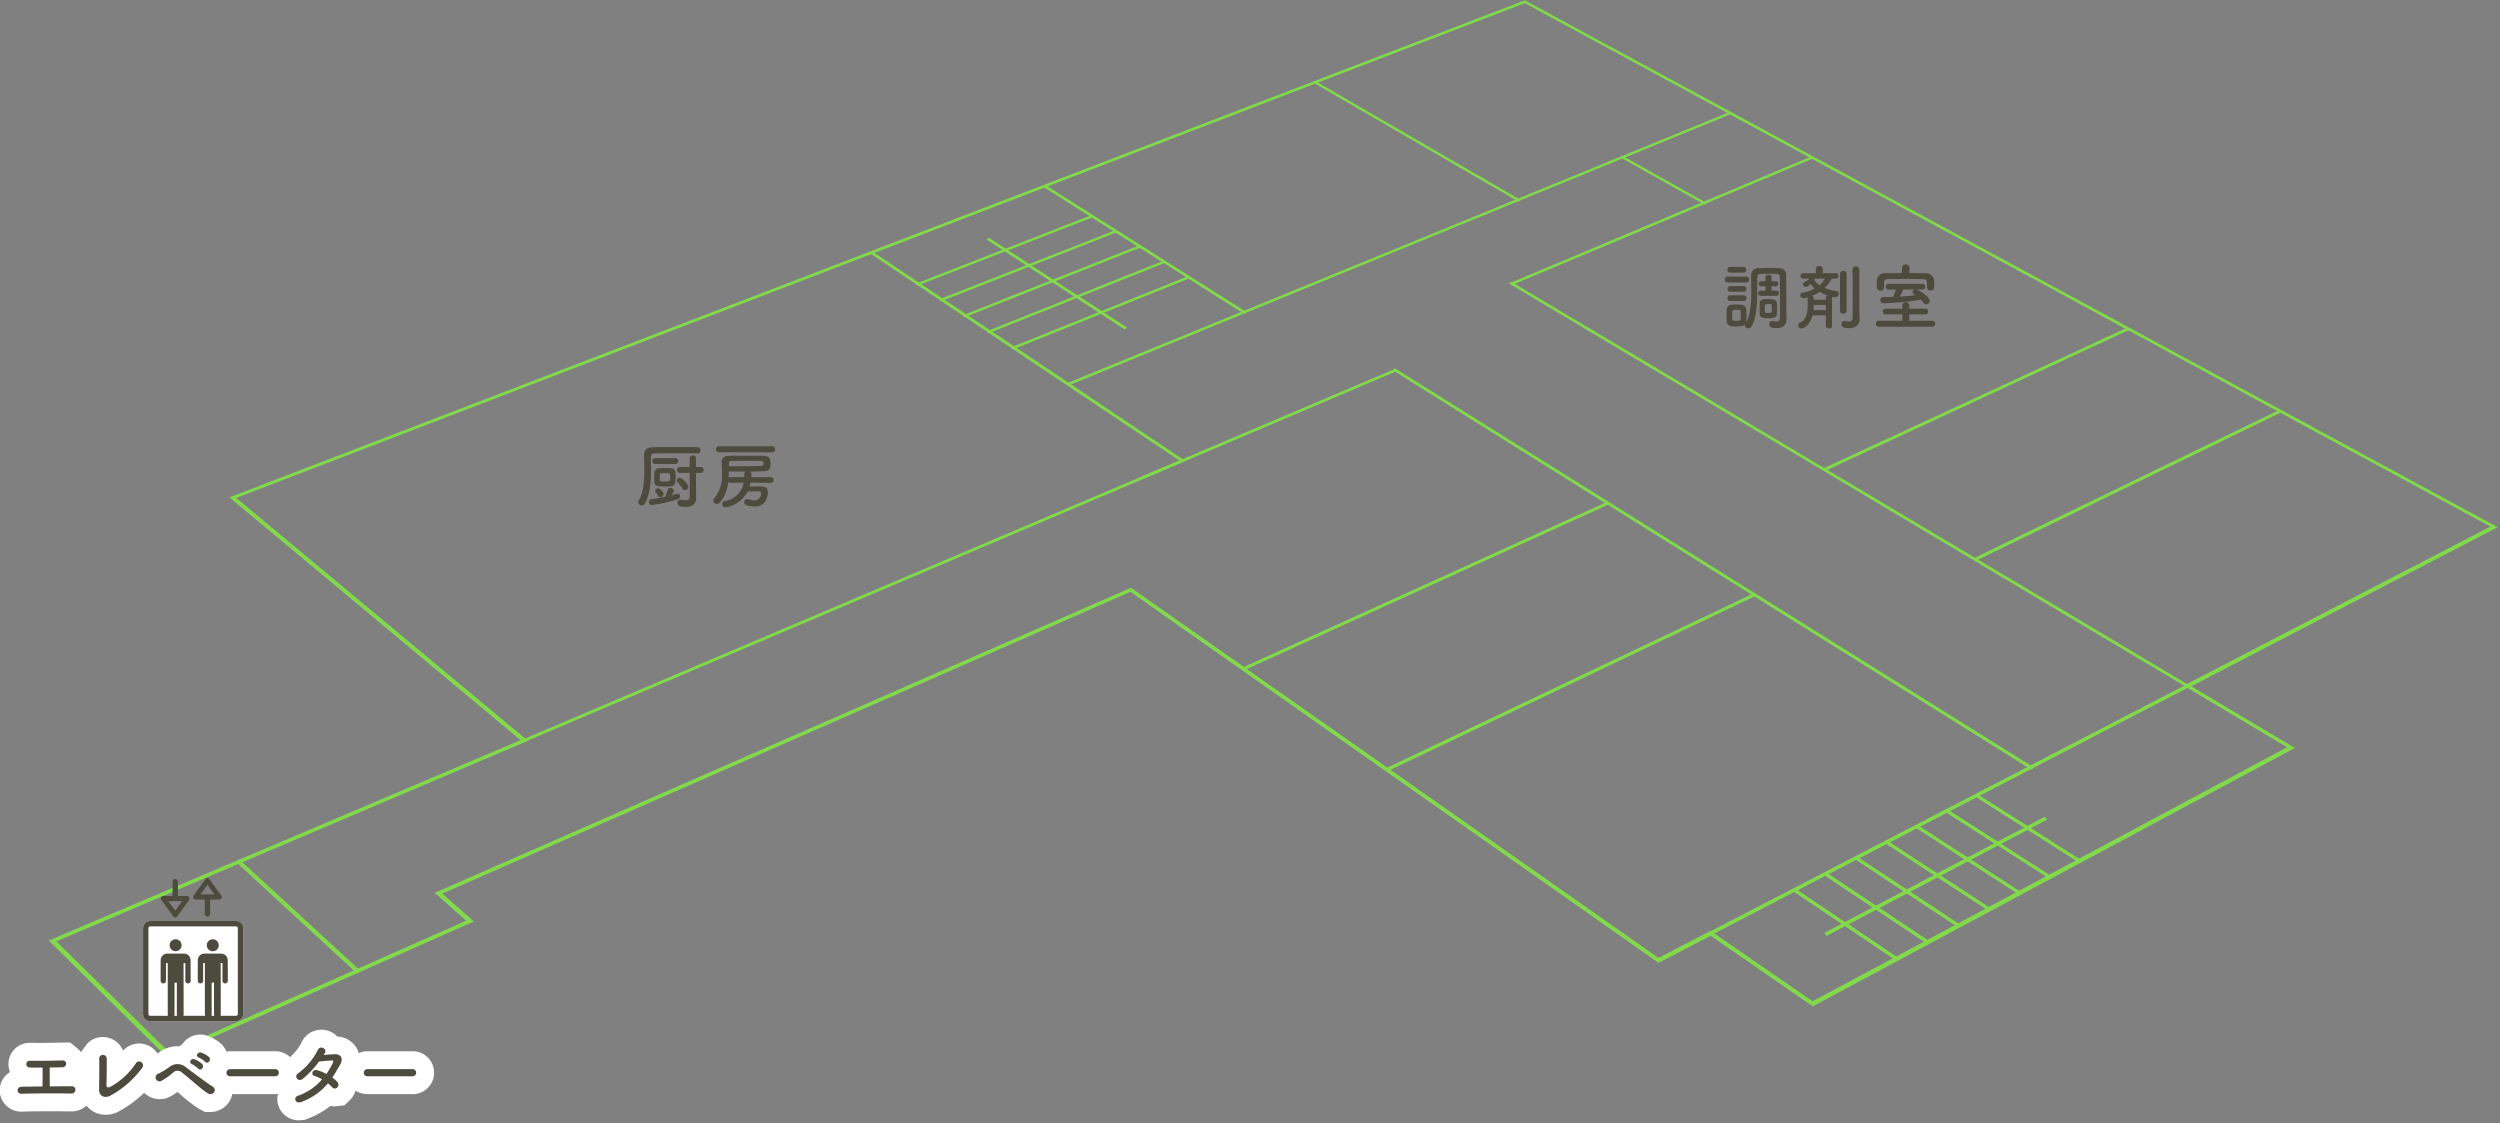 <svg xmlns="http://www.w3.org/2000/svg" width="699" height="314" viewBox="0 0 699 314"><rect x="0" y="0" width="699" height="314" fill="#808080" stroke="none"/><defs><clipPath id="a"><path transform="translate(113 1714.842)" fill="#fff" d="M0 0h699v314H0z"/></clipPath><clipPath id="b"><path d="M106.438 0h545.473l91.408 296.289H0z" fill="none"/></clipPath></defs><g transform="translate(-113 -1714.842)" clip-path="url(#a)"><g transform="translate(113.793 1714.607)" clip-path="url(#b)"><path d="M12.799 263.219l131.946-56.047-81.4-67.88L425.56.322 697.57 147.64l-85.683 44.48 28.968 17.242-134.79 72.244-28.55-19.732-14.579 7.568-147.663-103.739-192.369 84.372 8.81 7.794-85.755 38.025z" fill="none"/><path d="M46.493 294.438l83.042-36.781-8.794-7.79 194.692-85.3 147.492 103.489 14.56-7.548 28.514 19.681 132.681-71.02-28.926-17.236 85.762-44.464L425.533 1.112 65.271 139.459l81.556 67.9-131.858 56.073 31.523 31.006m-.533 1.455l-33.16-32.674 131.946-56.047-81.4-67.88L425.56.322 697.57 147.64l-85.683 44.48 28.968 17.242-134.791 72.25-28.55-19.732-14.578 7.568-147.663-103.745-192.369 84.372 8.811 7.793z" fill="#82d94b"/><path d="M611.161 192.398l-133.348 69.216-.626-.848 133.289-69.112zm-121.117-25.534L387.256 215.82l-.532-.778 102.74-48.883zm-40.982-25.623l-101.965 46.378-.488-.736 101.917-46.312zm-59.467-37.182l-70.605 30.02-.442-.659 70.571-29.98z" fill="#82d94b"/><path d="M330.553 129.164l-184.899 78.617-.347-.768 184.8-78.5zM346.76 88.02l-48.713 19.953-.415-.624 48.689-19.929zm136.478-55.915L347.256 87.814l-.439-.597L482.742 31.58zm22.929 12.426l-83.992 35.304-.484-.587 83.958-35.256zm88.412 47.911l-85.033 39.432-.573-.656 85-39.376zm42.53 23.051l-85.391 41.5-.618-.692 85.359-41.443z" fill="#82d94b"/><path d="M347.156 88.058L290.948 52.5l.647-.488 56.202 35.515zm76.668-31.418l-57.242-33.177.584-.454 57.233 33.14zm52.022.837l-23.275-13.052.551-.479 23.27 13.037zm135.281 135.224L421.165 79.519l.592-.518L611.67 192.044zm-281.661-63.353l-86.97-58.249.689-.509 86.961 58.181zM99.115 272.497l-34.013-31.335.941-.722 34.017 31.291zm468.134-57.013L388.582 103.736l.627-.547 178.624 111.608z" fill="#82d94b"/><path d="M331.811 78.046l-49.523 19.93-.4-.615 49.5-19.9zm-6.852-4.332l-49.43 19.735-.394-.604 49.406-19.71zm-6.787-4.293l-49.335 19.544-.388-.599 49.312-19.518zm-6.721-4.251l-49.242 19.355-.381-.593 49.217-19.329zm-6.657-4.211l-49.147 19.168-.375-.587 49.123-19.144z" fill="#82d94b"/><path d="M313.657 92.34l-38.613-25.131.667-.5 38.609 25.1zm266.366 148.778l-28.218-17.948.6-.7 28.208 17.926zm-8.341 4.468l-28.193-18.1.607-.7 28.184 18.071zm-8.413 4.504l-28.167-18.251.615-.71 28.162 18.227zm-8.485 4.543l-28.139-18.406.623-.716 28.131 18.382zm-8.556 4.584l-28.11-18.563.632-.722 28.1 18.537zm-8.629 4.622l-28.081-18.721.64-.728 28.071 18.695zm-8.706 4.661l-28.047-18.881.649-.734 28.039 18.855z" fill="#82d94b"/><path d="M571.599 229.39l-61.669 32.519-.652-.848 61.642-32.471z" fill="#82d94b"/></g><path d="M609.7 1797.558a.671.671 0 00.68-.72.666.666 0 00-.66-.72h-.02l-1.38.02v-1.26l1.22.02h.02a.666.666 0 00.66-.72.666.666 0 00-.66-.72h-.02l-1.22.02.02-1.06a.808.808 0 00-.88-.8.8.8 0 00-.86.8l.02 1.06-1.16-.02h-.02a.687.687 0 00-.7.72.687.687 0 00.7.72h.02l1.16-.02v1.26l-1.3-.02h-.02a.687.687 0 00-.7.72.692.692 0 00.72.72zm-9.24-6.48a.782.782 0 00.82-.8.782.782 0 00-.82-.8h-3.7a.765.765 0 00-.8.8.765.765 0 00.8.8zm9.44 10.4c0-.58-.04-1.18-.06-1.82-.06-1.06-1.12-1.2-2.32-1.2-1.3 0-2.48 0-2.52 1.22 0 .46-.02.96-.02 1.44 0 .5.02.98.02 1.44.02 1.08.94 1.26 2.34 1.26 2.54 0 2.56-.62 2.56-2.34zm-9.02 4.1a1 1 0 00-.04.24.912.912 0 00.96.8 1.1 1.1 0 00.94-.56c1.46-2.36 1.6-6.7 1.6-10.3v-3.38a.818.818 0 01.88-.94c.92-.02 1.78-.04 2.64-.04.64 0 1.28 0 1.96.04a.755.755 0 01.82.7c.04 1.26.04 5.12.04 8v3.4c0 .96-.4 1.2-.96 1.2a6.545 6.545 0 01-1.02-.14.68.68 0 00-.2-.02.866.866 0 00-.82.94c0 .94.96 1.06 2.04 1.06 2.1 0 2.8-1.22 2.8-2.5v-.1c-.02-.72-.06-2-.06-2.34 0-.76 0-7.16-.04-9.7a1.923 1.923 0 00-1.96-2.12c-.96-.04-1.86-.06-2.76-.06-.92 0-1.82.02-2.78.04a2.081 2.081 0 00-2.32 2.4v.14c.02 1.06.06 2.42.06 3.86 0 3.08-.22 6.6-1.44 8.78a2.011 2.011 0 00.08-.5c.02-.44.02-.96.02-1.5s0-1.08-.02-1.54a1.559 1.559 0 00-1.54-1.42c-.44-.02-.88-.04-1.34-.04-.38 0-.78.02-1.22.04a1.468 1.468 0 00-1.42 1.52c0 .44-.02.92-.02 1.42s.02 1.02.02 1.54a1.521 1.521 0 001.46 1.58c.38.02.78.04 1.2.04 1.84 0 2.08-.18 2.44-.54zm.32-11.76a.808.808 0 00.86-.82.8.8 0 00-.86-.82h-5.1a.808.808 0 00-.86.82.8.8 0 00.86.82zm-.7 2.6a.782.782 0 00.82-.8.782.782 0 00-.82-.8h-3.7a.765.765 0 00-.8.8.765.765 0 00.8.8zm0 2.58a.782.782 0 00.82-.8.782.782 0 00-.82-.8h-3.7a.765.765 0 00-.8.8.765.765 0 00.8.8zm7.86 2.98c-.04.36-.14.38-1 .38-.92 0-.92 0-.92-1.22 0-1.3-.02-1.3 1-1.3.9 0 .92.08.92.34.02.34.02.7.02 1.04 0 .26 0 .5-.02.76zm-8.66 2.08c-.02.34-.3.5-1.22.5-.96 0-1.1-.2-1.12-.48 0-.3-.02-.68-.02-1.06 0-1.54 0-1.56 1.18-1.56.84 0 1.14.08 1.18.54.02.28.02.66.02 1.04 0 .36 0 .74-.02 1.02zm33.18-13.78a.938.938 0 00-.98-.96.913.913 0 00-.96.92v.04c.06 1.82.08 4.4.08 6.82 0 3.44-.04 6.54-.04 6.54 0 .88-.42 1.12-1 1.12a5.43 5.43 0 01-1.08-.16.68.68 0 00-.2-.02.848.848 0 00-.82.92c0 .7.46 1.1 2.06 1.1 2.1 0 3-1.2 3-2.44v-.08c-.02-.7-.06-2.52-.06-2.84zm-5.42 11.48a.829.829 0 00.92.78.829.829 0 00.92-.78v-10.3a.87.87 0 00-.92-.88.87.87 0 00-.92.88zm-3.96 4.1a.828.828 0 00.88.84.823.823 0 00.86-.84l-.02-7.68a.955.955 0 00-.08-.36 5.4 5.4 0 00.72.12c.08 0 .14.02.2.02a.957.957 0 001.06-.92.887.887 0 00-.86-.86 12.036 12.036 0 01-3.1-.82 9.5 9.5 0 001.98-2.62h1.12a.739.739 0 00.78-.76.739.739 0 00-.78-.76l-3.62.02.02-1.22v-.02a.9.9 0 00-1-.8.856.856 0 00-.96.8v.02l.02 1.22-3.52-.02a.739.739 0 00-.78.76.739.739 0 00.78.76h1.64a2.921 2.921 0 01-1.12.88c-.44.2-.62.48-.62.76a.74.74 0 00.78.68c.34 0 .54-.12 1.36-.76a8.507 8.507 0 001.2 1.2 10.545 10.545 0 01-3.42 1.18.71.71 0 00-.66.72.852.852 0 00.86.86 6.422 6.422 0 001.24-.28 1.082 1.082 0 00-.06.38c.02.52.04 1.06.04 1.6 0 2.1-.28 4.24-2.2 5.12a.717.717 0 00-.46.68.986.986 0 00.96.96c.54 0 2.4-1.08 3.04-3.7h3.72zm-.28-13.12a6.089 6.089 0 01-1.46 1.86 6.071 6.071 0 01-1.46-1.4.784.784 0 00.08-.36v-.1zm.28 5.92h-3.38v-.28a.881.881 0 00-.44-.82 11.127 11.127 0 002.12-1.12 11.274 11.274 0 002.12 1 .8.8 0 00-.42.74zm0 2.9h-3.46a12.126 12.126 0 00.08-1.46h3.38zm23.38-11.84v-.02a.943.943 0 00-1.04-.9.943.943 0 00-1.04.9v.02l.02 1.48c-1.6 0-3.18.02-4.72.04a2.133 2.133 0 00-2.32 2c0 .32-.02.68-.02 1.04 0 .34.02.66.02.92a.932.932 0 00.98.94.952.952 0 001.02-.92v-1.36c.02-.64.26-.96 1.2-.98 1.22-.02 2.7-.04 4.22-.04 1.84 0 3.76.02 5.34.04 1.24.04 1.24.3 1.24 2.28v.04a.893.893 0 00.96.88c1.08 0 1.08-.92 1.08-1.68 0-.36 0-.76-.02-1.06a2.3 2.3 0 00-2.26-2.1c-1.52-.02-3.1-.04-4.68-.04zm3.68 6.08a.735.735 0 00.72-.8.729.729 0 00-.72-.78H641a.746.746 0 00-.74.78.751.751 0 00.74.8h2.1a21.226 21.226 0 01-.8 2.06c-.68.02-1.34.04-1.98.04h-.74a.792.792 0 00-.84.82.908.908 0 00.98.92 75.094 75.094 0 0010.36-1.02 7.244 7.244 0 01.72.84 1 1 0 00.8.48.958.958 0 00.92-.98c0-1.22-2.92-2.96-3.68-3.16zm2.66 10.4a.793.793 0 00.86-.8.844.844 0 00-.86-.88l-6.4.02v-1.8l4.4.02a.811.811 0 00.88-.8.815.815 0 00-.88-.82l-4.4.02v-.8a.957.957 0 00-.96-1.04.961.961 0 00-.98 1.04v.8l-4.56-.02a.821.821 0 00-.9.82.818.818 0 00.9.8l4.58-.02v1.8l-6.52-.02a.835.835 0 00-.9.84.835.835 0 00.9.84zm-4.84-10.4a.779.779 0 00-.64.72c0 .34.16.44.86.88-1.4.16-2.88.28-4.38.36a21.419 21.419 0 00.9-1.96zm-342.54 57.86c0 .8-.46 1.06-1.12 1.06a5.271 5.271 0 01-1.28-.2.68.68 0 00-.2-.02.862.862 0 00-.78.94c0 .44.02 1.12 2.32 1.12 2.2 0 2.86-1.24 2.86-2.28v-.04l-.04-2.64v-4.52h1.24a.832.832 0 00.9-.82.835.835 0 00-.9-.84h-1.24v-2.38a.838.838 0 00-.88-.88.838.838 0 00-.88.88v2.38h-2.7a.8.8 0 00-.84.82.807.807 0 00.84.84h2.7zm-4.06-9.08a.8.8 0 00.84-.82.792.792 0 00-.84-.82h-5.52a.8.8 0 00-.84.82.792.792 0 00.84.82zm3.68 6.4c0-.7-1.68-2.54-2.44-2.54a.814.814 0 00-.82.76.756.756 0 00.28.56 6.471 6.471 0 011.32 1.7.734.734 0 00.68.44.984.984 0 00.98-.92zm3.42-10.24a.873.873 0 00-.94-.86c-.94-.02-2.64-.04-4.5-.04-2.88 0-6.18.02-7.84.04-1.78.02-2.54.84-2.54 2.42v.18c.04 1.16.1 2.54.1 3.96 0 3-.28 6.26-1.6 8.38a.912.912 0 00-.12.44.982.982 0 00.98.9 1.057 1.057 0 00.92-.6c1.48-2.6 1.7-6.5 1.7-9.88 0-1.1-.04-2.16-.04-3.08a.855.855 0 01.94-.98c1.2-.02 3.96-.04 6.62-.04 2.18 0 4.28.02 5.36.04h.04a.872.872 0 00.92-.88zm-6.96 7.62c0-2.6-.32-2.66-2.94-2.66-2.96 0-3.06.24-3.06 2.72 0 2.34.26 2.46 3.04 2.46 2.4 0 2.96 0 2.96-2.52zm-2.98 5.42c-1.22.26-2.54.48-3.82.64a.764.764 0 00-.7.8.8.8 0 00.8.84 39.6 39.6 0 007.4-1.68.8.8 0 00.52-.76.7.7 0 00-.64-.76 1.032 1.032 0 00-.22.04c-.46.14-.98.3-1.52.44.6-1.02.64-1.1.64-1.3 0-.44-.54-.78-1.02-.78a.633.633 0 00-.66.42 20.4 20.4 0 01-.74 2.02zm-.4-.78c0-.5-.82-1.6-1.48-1.6-.42 0-.88.28-.88.66a.5.5 0 00.1.32 4.627 4.627 0 01.72 1.1.633.633 0 00.6.4.971.971 0 00.94-.88zm1.86-4.7c0 1.18-.04 1.18-1.38 1.18-.96 0-1.54-.02-1.54-.42-.02-.24-.02-.58-.02-.9 0-1.02.02-1.04 1.54-1.04 1 0 1.32.06 1.36.38.02.24.04.52.04.8zm28.5-7a.8.8 0 00.82-.84.8.8 0 00-.82-.84h-14.84a.829.829 0 00-.88.84.829.829 0 00.88.84zm-.38 8.54a.777.777 0 00.82-.78.782.782 0 00-.82-.8l-5.42.02.02-.8a.893.893 0 00-.44-.8c1.26 0 2.46-.04 3.58-.06 2-.04 2.18-.8 2.18-2.02 0-1.28 0-2.26-2.2-2.32-1.48-.04-3.14-.04-4.8-.04-1.64 0-3.28 0-4.68.04-1.42.04-1.98.86-1.98 1.74v.1c.04 1.04.08 2.06.08 3.04a10.3 10.3 0 01-2.22 7.12.955.955 0 00-.24.58.989.989 0 001.06.86 1.217 1.217 0 00.96-.48 10.852 10.852 0 002.2-5.7.862.862 0 00.66.3l3.66-.04a6.4 6.4 0 01-5.32 5.14.828.828 0 00-.7.84.93.93 0 00.96.94 8.623 8.623 0 006.16-4.46c.86 0 2.02-.04 2.76-.04h.32c.42 0 .64.12.64.52a1.809 1.809 0 01-1.8 2.02 4.447 4.447 0 01-1.52-.3 1.312 1.312 0 00-.46-.08.866.866 0 00-.9.88.881.881 0 00.72.88 9.116 9.116 0 002.14.3 3.291 3.291 0 003.22-1.72 6.069 6.069 0 00.54-2.28c0-1.58-1.32-1.6-2.34-1.6-.82 0-1.88.02-2.76.02a9.044 9.044 0 00.22-1.06zm-11.72-5.32c0-.48.16-.8.8-.8 1.46-.02 3.02-.04 4.62-.04 4.2 0 4.26 0 4.26.72 0 .5-.16.7-.72.72-1.82.04-3.84.08-6.14.08-.9 0-1.84 0-2.82-.02zm4.28 3.74h-3.8a.819.819 0 00-.56.18c.04-.58.06-1.18.08-1.78 1.66.02 3.22.02 4.7.02a.92.92 0 00-.42.8zm-196.18 165.08c0 1.16.02 3.76-.02 5.28-2.18.02-4.26.04-5.82.08-1.48.02-1.58 2 0 1.96 3.82-.12 9.58-.14 13.84-.06a1.045 1.045 0 001.18-1 .958.958 0 00-.98-1.04c-1.76 0-3.96.02-6.18.04 0-1.3-.04-3.58-.02-5.28 1.3-.02 2.56-.04 3.54-.06a1.026 1.026 0 001.06-.98.922.922 0 00-1.04-.94c-3 .08-6.48.14-9.1.08a.951.951 0 10-.04 1.9c.84.04 2.14.04 3.58.02zm27.9 0a1.089 1.089 0 10-1.84-1.16 20.288 20.288 0 01-7.22 6.6c-.48.26-1 .06-.98-.5.06-1.52.12-6 .08-7.42a1.051 1.051 0 10-2.1.04c.06 1.34.02 6.2-.04 8.48-.06 2.12 1.72 2.52 3.06 1.86a27.129 27.129 0 009.04-7.9zm17.56-1.62c.72.8 1.9-.52 1.06-1.36a6.723 6.723 0 00-2.14-1.2c-.98-.32-1.76.96-.68 1.38a7.137 7.137 0 011.76 1.18zm-1.96 1.9c.7.82 1.92-.44 1.1-1.32a6.6 6.6 0 00-2.1-1.28c-.98-.36-1.78.9-.72 1.36a7.7 7.7 0 011.72 1.24zm4.4 6.68a1.047 1.047 0 00-.2-1.54c-2.12-1.38-6.02-4.32-7.62-5.5a3.551 3.551 0 00-4.54-.14 20.014 20.014 0 01-3.1 1.9 1.1 1.1 0 10.78 2.04 17.037 17.037 0 003.36-2.4 1.758 1.758 0 012.44.12c2.58 1.98 4.82 4.22 7.22 5.78a1.263 1.263 0 001.66-.26zm17.14-4.54a.965.965 0 001.02-.98.97.97 0 00-1.02-1h-12.56a1.02 1.02 0 00-1.06 1.02.963.963 0 001.06.96zm14.74 2a11.4 11.4 0 011.2 1.08.96.96 0 001.42.06 1.084 1.084 0 00.04-1.52 7.555 7.555 0 00-1.44-1.26c.78-1.14 1.52-2.38 2.26-3.72.78-1.42.42-2.86-1.64-2.8-.96.04-2.06.14-3.04.22q.21-.3.36-.54c.7-1.16-1.36-2.4-2.06-.7a18.161 18.161 0 01-5.34 6.3c-1.36.84-.18 2.58 1.16 1.66a26.044 26.044 0 004.58-4.88c.68-.08 2.74-.28 3.54-.3.52-.02.6.08.22.9a19.656 19.656 0 01-1.68 2.86 13.236 13.236 0 00-2.52-1.04c-1.4-.4-1.92 1.3-.8 1.6a8.754 8.754 0 012.1.96 15.572 15.572 0 01-6.68 4.56c-1.52.5-.74 2.38.86 1.76a17.209 17.209 0 007.46-5.2zm23.66-2a.965.965 0 001.02-.98.97.97 0 00-1.02-1h-12.56a1.02 1.02 0 00-1.06 1.02.963.963 0 001.06.96z" fill="#4d4b3d"/><path d="M202.849 2002.744a6.171 6.171 0 014.451 1.9 6.624 6.624 0 015.352 3.146 6.263 6.263 0 01.644 1.515 6.059 6.059 0 012.483-.529h12.561a5.946 5.946 0 016.02 6 5.936 5.936 0 01-6.02 5.982h-12.56a6.17 6.17 0 01-3.38-.983 6.04 6.04 0 01-1.667 2.758l-1.445 1.365-2.678.285a5.951 5.951 0 01-1.231-.125 23.485 23.485 0 01-6.368 3.571l-.865.332-1.546.121a6 6 0 01-5.984-5.016 5.769 5.769 0 01.109-2.357 6.375 6.375 0 01-.785.048h-12a6.12 6.12 0 01-1.25 2.686 6.328 6.328 0 01-4.881 2.315H170.3l-1.934-1.04a47.228 47.228 0 01-4.709-3.68c-.348-.3-.7-.6-1.056-.9a11.629 11.629 0 01-2.572 1.541l-.917.379-1.487.106a6.106 6.106 0 01-4.314-1.79 31.894 31.894 0 01-7.326 5.341 7.792 7.792 0 01-3.429.813 6.779 6.779 0 01-4.914-2.03 6.553 6.553 0 01-.457-.523 6.176 6.176 0 01-4.24 1.624 313.584 313.584 0 00-5.657-.049c-2.889 0-5.823.035-8.071.106a6.011 6.011 0 01-6.3-5.891 5.947 5.947 0 012.876-5.161 5.964 5.964 0 01-.43-2.376 5.918 5.918 0 015.981-5.81l2.425.025c2.107 0 4.455-.046 6.562-.1h2.307l2.232 1.83.783.816v-.005l1.755-2.362a6.008 6.008 0 014.312-1.824 6.089 6.089 0 015.687 3.822 6 6 0 014.487-2.016 6.112 6.112 0 015.131 2.805c.159-.11.324-.226.492-.347a8.661 8.661 0 015.68-1.677 5.936 5.936 0 01.794-.575 5.9 5.9 0 014.978-2.7h.8l1.068.3a11.424 11.424 0 014.119 2.412 5.987 5.987 0 011.344 2.052 6.114 6.114 0 011.08-.1h12.56a6.018 6.018 0 014.167 1.632 15.349 15.349 0 003.063-3.767 6.107 6.107 0 015.679-3.895z" fill="#fff"/><g transform="translate(-50 1088.358)"><rect width="28" height="28" rx="2" transform="translate(203 884)" fill="#fff"/><path d="M205 885.5a.5.5 0 00-.5.5v24a.5.5 0 00.5.5h24a.5.5 0 00.5-.5v-24a.5.5 0 00-.5-.5h-24m0-1.5h24a2 2 0 012 2v24a2 2 0 01-2 2h-24a2 2 0 01-2-2v-24a2 2 0 012-2zm7-2.884l1.954-2.683h-3.908l1.954 2.683m0 1.884a.653.653 0 01-.53-.277l-3.327-4.566a.721.721 0 01.53-1.157h6.654a.721.721 0 01.53 1.157l-3.327 4.566a.653.653 0 01-.53.277zm9-9.116l-1.954 2.683h3.908L221 873.884m0-1.884a.653.653 0 01.53.277l3.327 4.566a.721.721 0 01-.53 1.157h-6.654a.721.721 0 01-.53-1.157l3.327-4.566A.653.653 0 01221 872z" fill="#4d4b3d"/><path d="M212 877.75a.75.75 0 01-.75-.75v-4a.75.75 0 01.75-.75.75.75 0 01.75.75v4a.75.75 0 01-.75.75zm9 5a.75.75 0 01-.75-.75v-4a.75.75 0 01.75-.75.75.75 0 01.75.75v4a.75.75 0 01-.75.75z" fill="#4d4b3d"/><g transform="translate(207.908 889.098)" fill="#4d4b3d"><circle cx="1.677" cy="1.677" r="1.677" transform="translate(2.516)"/><path d="M8.377 5.868A1.843 1.843 0 006.539 4.02H1.85A1.843 1.843 0 00.013 5.849C.005 5.892.001 11.6.001 11.6a.75.75 0 101.5 0V6.659h.488v14.386a.95.95 0 101.9 0v-8.913h.649v8.913a.95.95 0 101.9 0L6.409 6.659h.5v4.938a.75.75 0 101.5 0z"/></g><g transform="translate(218.294 889.098)" fill="#4d4b3d"><circle cx="1.677" cy="1.677" r="1.677" transform="translate(2.516)"/><path d="M8.377 5.868A1.843 1.843 0 006.539 4.02H1.85A1.843 1.843 0 00.013 5.849C.005 5.892.001 11.6.001 11.6a.75.75 0 101.5 0V6.659h.488v14.386a.95.95 0 101.9 0v-8.913h.649v8.913a.95.95 0 101.9 0L6.409 6.659h.5v4.938a.75.75 0 101.5 0z"/></g></g><path d="M124.9 2013.338c0 1.16.02 3.76-.02 5.28-2.18.02-4.26.04-5.82.08-1.48.02-1.58 2 0 1.96 3.82-.12 9.58-.14 13.84-.06a1.045 1.045 0 001.18-1 .958.958 0 00-.98-1.04c-1.76 0-3.96.02-6.18.04 0-1.3-.04-3.58-.02-5.28 1.3-.02 2.56-.04 3.54-.06a1.026 1.026 0 001.06-.98.922.922 0 00-1.04-.94c-3 .08-6.48.14-9.1.08a.951.951 0 10-.04 1.9c.84.04 2.14.04 3.58.02zm27.9 0a1.089 1.089 0 10-1.84-1.16 20.288 20.288 0 01-7.22 6.6c-.48.26-1 .06-.98-.5.06-1.52.12-6 .08-7.42a1.051 1.051 0 10-2.1.04c.06 1.34.02 6.2-.04 8.48-.06 2.12 1.72 2.52 3.06 1.86a27.129 27.129 0 009.04-7.9zm17.56-1.62c.72.8 1.9-.52 1.06-1.36a6.723 6.723 0 00-2.14-1.2c-.98-.32-1.76.96-.68 1.38a7.137 7.137 0 011.76 1.18zm-1.96 1.9c.7.82 1.92-.44 1.1-1.32a6.6 6.6 0 00-2.1-1.28c-.98-.36-1.78.9-.72 1.36a7.7 7.7 0 011.72 1.24zm4.4 6.68a1.047 1.047 0 00-.2-1.54c-2.12-1.38-6.02-4.32-7.62-5.5a3.551 3.551 0 00-4.54-.14 20.014 20.014 0 01-3.1 1.9 1.1 1.1 0 10.78 2.04 17.037 17.037 0 003.36-2.4 1.758 1.758 0 012.44.12c2.58 1.98 4.82 4.22 7.22 5.78a1.263 1.263 0 001.66-.26zm17.14-4.54a.965.965 0 001.02-.98.97.97 0 00-1.02-1h-12.56a1.02 1.02 0 00-1.06 1.02.963.963 0 001.06.96zm14.74 2a11.4 11.4 0 011.2 1.08.96.96 0 001.42.06 1.084 1.084 0 00.04-1.52 7.555 7.555 0 00-1.44-1.26c.78-1.14 1.52-2.38 2.26-3.72.78-1.42.42-2.86-1.64-2.8-.96.04-2.06.14-3.04.22q.21-.3.36-.54c.7-1.16-1.36-2.4-2.06-.7a18.161 18.161 0 01-5.34 6.3c-1.36.84-.18 2.58 1.16 1.66a26.044 26.044 0 004.58-4.88c.68-.08 2.74-.28 3.54-.3.52-.02.6.08.22.9a19.656 19.656 0 01-1.68 2.86 13.236 13.236 0 00-2.52-1.04c-1.4-.4-1.92 1.3-.8 1.6a8.754 8.754 0 012.1.96 15.572 15.572 0 01-6.68 4.56c-1.52.5-.74 2.38.86 1.76a17.209 17.209 0 007.46-5.2zm23.66-2a.965.965 0 001.02-.98.97.97 0 00-1.02-1h-12.56a1.02 1.02 0 00-1.06 1.02.963.963 0 001.06.96z" fill="#4d4b3d"/></g></svg>